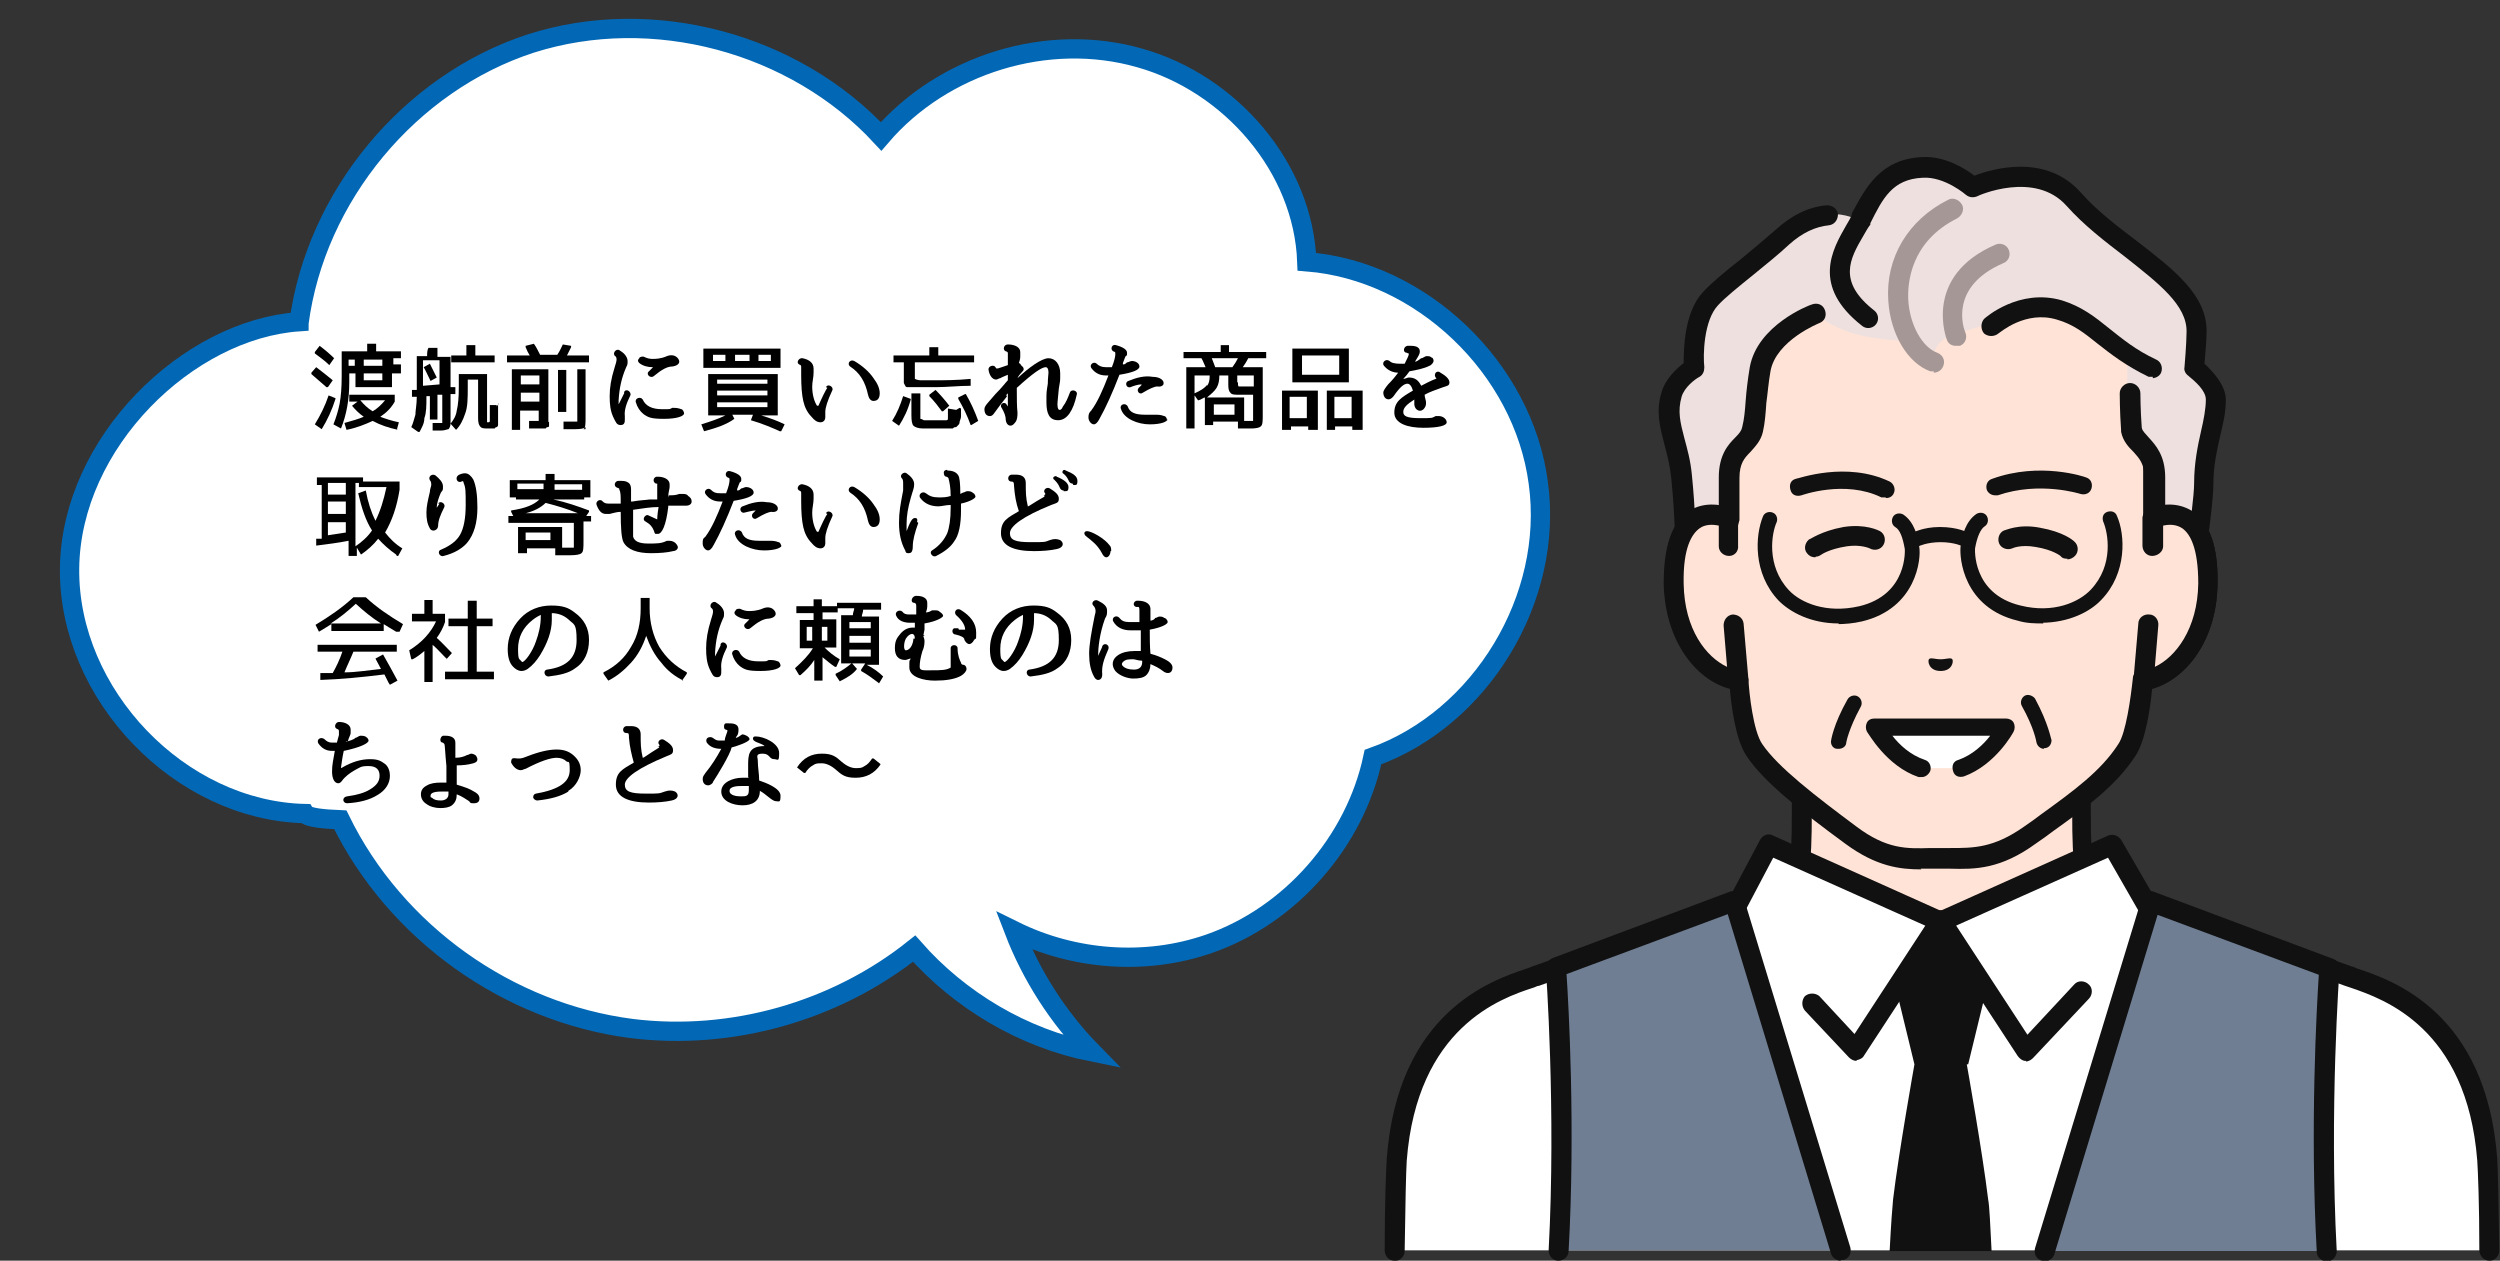 <?xml version="1.0" encoding="UTF-8"?>
<svg id="_レイヤー_1" xmlns="http://www.w3.org/2000/svg" version="1.1" viewBox="0 0 362.9 183">
  <rect x="0" y="0" width="362.9" height="183" fill="#333333" stroke="none"/>
  <!-- Generator: Adobe Illustrator 29.6.0, SVG Export Plug-In . SVG Version: 2.1.1 Build 207)  -->
  <defs>
    <style>
      .st0, .st1 {
        fill: none;
      }

      .st2 {
        fill: #111;
      }

      .st1 {
        stroke: #0268b6;
        stroke-miterlimit: 10;
        stroke-width: 2.8px;
      }

      .st3 {
        fill: #ffe3d7;
      }

      .st4 {
        fill: #fff;
      }

      .st5 {
        fill: #ede0df;
      }

      .st6 {
        fill: #a59795;
      }

      .st7 {
        fill: #6f7e93;
      }
    </style>
  </defs>
  <rect class="st0" x=".9" width="362" height="183"/>
  <g>
    <g>
      <path class="st4" d="M43.4,46.7h0c-16.1,1.1-33.1,17.5-33.3,35.8-.2,18.3,16,35.2,34.2,35.6.4.6,2.7.8,5.1.9,8,16.4,24.4,28,42.3,30.3,14.5,1.8,29.6-2.5,41-11.6,6.6,7.5,15.8,13,25.8,15-4.9-5-8.8-11.1-11.3-17.6,8.7,4.3,19.1,5.1,28.3,1.9,11.8-4.1,21.2-14.8,23.8-27.1,15.7-5.6,26.3-23.1,24-39.8-2.2-16.7-17-30.8-33.6-32.1-.5-13.7-11.1-25.9-24.3-29.6-13.3-3.8-28.5.9-37.5,11.4C115.3,6.2,94.7.7,77.1,6.3c-17.6,5.7-31.3,22.2-33.7,40.6v-.2Z"/>
      <path class="st1" d="M43.4,46.7h0c-16.1,1.1-33.1,17.5-33.3,35.8-.2,18.3,16,35.2,34.2,35.6.4.6,2.7.8,5.1.9,8,16.4,24.4,28,42.3,30.3,14.5,1.8,29.6-2.5,41-11.6,6.6,7.5,15.8,13,25.8,15-4.9-5-8.8-11.1-11.3-17.6,8.7,4.3,19.1,5.1,28.3,1.9,11.8-4.1,21.2-14.8,23.8-27.1,15.7-5.6,26.3-23.1,24-39.8-2.2-16.7-17-30.8-33.6-32.1-.5-13.7-11.1-25.9-24.3-29.6-13.3-3.8-28.5.9-37.5,11.4C115.3,6.2,94.7.7,77.1,6.3c-17.6,5.7-31.3,22.2-33.7,40.6v-.2Z"/>
    </g>
    <g>
      <path d="M47.5,56.3c-.7-.6-1.5-1.3-2.3-2v-.2l.7-.8h0c.9.7,1.7,1.3,2.4,1.9h0c0,0-.7,1-.7,1h-.2ZM48.7,57.9c-.5,1.6-1.2,3.1-2,4.4h0l-1-.7h0c.8-1.3,1.5-2.7,2-4.2h0l1,.4h0ZM47.8,53c-.6-.6-1.3-1.1-2.1-1.7v-.2l.7-.9h0c.8.6,1.5,1.2,2.1,1.8h0c0,0-.7,1-.7,1h-.2.1ZM58,54.2h-1.1v2h-5.3v-2h-.9v1.3c0,2.5-.4,4.7-1.2,6.7h0l-1.1-.6h0c.4-1,.7-2,.9-3,.2-1.1.3-2.4.3-4v-3.6h3.7v-1.1h1.3v1.1h3.6v1h-1.1v.9h1.1v1h0v.3ZM57.8,62.4c-1.4-.3-2.6-.7-3.7-1.3-1.1.5-2.3,1-3.8,1.3h0l-.3-1h0c1.1-.3,2.1-.6,2.8-.9-.7-.5-1.2-1-1.7-1.6h0c0,0,.8-.6.8-.6h-1.2v-1h6.6v1h0c-.5.9-1.2,1.6-2.1,2.2.8.3,1.7.6,2.7.8h0c0,0-.3,1.1-.3,1.1h0,.4ZM50.6,52.2v.9h.9v-.9h-.9ZM54.1,59.7c.7-.4,1.3-1,1.8-1.6h-3.6c.5.6,1.1,1.2,1.8,1.6ZM52.8,52.2v.9h2.7v-.9h-2.7ZM52.8,54.2v1h2.7v-1h-2.7Z"/>
      <path d="M72.3,58.6v2.7c0,.2,0,.3,0,.4,0,0,0,.2-.2.3,0,0-.2,0-.3.2h-.9c-.6,0-1,0-1.2-.3-.2-.2-.3-.6-.3-1.2v-5.6h-1.5v1c0,1.7,0,3-.4,4-.3.9-.7,1.7-1.3,2.3h0l-.8-.9c0,.4-.2.7-.3.8-.2,0-.5.2-1.1.2h-1.2v-1.1s0,0,0,0h1.4v-4.1h-.7v3.6h-1.1v-3.4h-.5c0,1.4,0,2.4-.3,3.2,0,.8-.4,1.4-.7,2h-.2l-1-.7h0c.3-.6.4-1.2.6-1.8,0-.6.2-1.5.2-2.6h-.7v-1h.7v-4.9h1.5c0-.4,0-.9.2-1.2h1.3v.6c0,.3,0,.5,0,.7h1.9v4.4h.7v1h-.7v4.3c.4-.5.8-1.1.9-1.9.2-.8.3-1.9.3-3.4v-1.9h4.1v7h.2q.2,0,.2-.2c0-.2,0-.9,0-2.3,0,0,0,0,0,0h1v.2l.3-.4ZM61.4,52.3v3.7l2.4-.2v-3.5h-2.4ZM62.5,55.3c-.4-.8-.7-1.5-1-2h0c0,0,.9-.5.9-.5h0c.3.6.6,1.2,1,2h0c0,0-.9.5-.9.5h0ZM72,52.6h-6.5v-1h2.2v-1.5h1.3v1.5h2.8v1h.2Z"/>
      <path d="M85.8,52.6h-12.2v-1h3.3c-.2-.3-.4-.7-.6-1.2v-.2l1.2-.3h0c.3.4.6,1,.9,1.6h2.5c.4-.6.6-1.1.8-1.5h0l1.2.2s0,0,0,.2c-.2.4-.4.8-.6,1.2h3.2v1h.3ZM79.7,61.2v.5c0,.2,0,.3-.2.3,0,0-.2,0-.3.2h-2.4v-1.1s0,0,0,0h1.4v-1.5h-2.7v2.8h-1.2v-8.8h5.3v7.7h0ZM75.6,54.5v1.3h2.7v-1.3h-2.7ZM75.6,57v1.3h2.7v-1.3h-2.7ZM82.2,59.8h-1.2v-6.1h1.2v6.1h0ZM85,62c-.2.2-.7.3-1.5.3h-1.7v-1.1h0c.7,0,1.2,0,1.5,0s.4,0,.5,0v-7.6h1.2v7c0,.9,0,1.5-.3,1.7h.3Z"/>
      <path d="M90.6,56.9c.3-.6,1.1,0,.9.5-.6,1.2-.9,2.2-.8,3v.5c0,.3,0,.8-.6.8s-.7-.4-1.1-1.2c-.4-.9-.5-1.8-.5-3s.2-2.5.7-4.1c.2-.6.3-1,.3-1.2s0-.4-.3-.6c-.3-.5.4-1.1.8-.7.7.4,1.1,1,1.1,1.5s0,.5-.2.9c-.7,1.6-1,3.1-1.1,4.8v.6l.8-1.6v-.2ZM99.3,60c0,.4-1,.8-2.9.8s-2.3-.2-3-.7c-.5-.4-.9-1-1.1-1.7-.2-.6.7-.9,1-.4.4.9,1.3,1.4,2.8,1.4s1,0,1.5-.2c.4,0,.8,0,1.3.2.2,0,.4.4.4.6ZM94.7,53.3h0c-.7,0-1.4-.2-1.9-.6-.2-.2-.3-.4,0-.7,0-.2.5-.3.7-.2.4.2.8.3,1.2.3s1.2,0,2.1-.4c.5-.2,1.1-.2,1.5.2.2.2.3.4.3.6,0,.3-.3.6-1,.7-.7,0-1.5.4-2.7,1.4-.5.4-1.2-.3-.7-.7l.6-.6Z"/>
      <path d="M113.2,62.6c-1.1-.5-2.5-1.1-4.2-1.6h0c0,0,.3-.8.3-.8h-3l.3.6h0c-1.1.8-2.5,1.3-4.4,1.8h0l-.4-1h0c1.3-.4,2.5-.8,3.5-1.3h-2.5v-6h10.1v6h-2.4c1.3.4,2.4.8,3.4,1.3h0c0,0-.5,1-.5,1h-.1ZM113.3,53.4h-11.2v-2.8h11.2v2.8h0ZM103.5,51.5v.9h1.8v-.9h-1.8ZM104.1,55.1v.6h7.3v-.6h-7.3ZM104.1,56.7v.7h7.3v-.7h-7.3ZM104.1,58.4v.7h7.3v-.7h-7.3ZM106.7,51.5v.9h2.1v-.9h-2.1ZM110.1,51.5v.9h1.8v-.9h-1.8Z"/>
      <path d="M119.9,56.2c.3-.6,1.2,0,.9.5-.7,1.5-1,2.5-1,3.1s0,.3,0,.5v.3c0,.3-.2.7-.7.7s-.9-.3-1.3-.8c-.6-.6-1-1.4-1.2-2.3-.2-.9-.3-2.1-.3-3.7s0-1,0-1.2c0-.2,0-.3-.3-.4-.5-.3,0-1,.5-.9,1,.2,1.6.7,1.6,1.5s0,.4,0,.6c0,.7-.2,1.3-.2,2,0,1.2.3,2.2.7,2.8,0,0,0,0,.2,0,.2-.4.5-1.2,1.1-2.3l.2-.3h0ZM126.8,58.2c-.5,0-.7-.5-.8-.9-.4-1.9-1.2-3.2-2.6-4.1-.5-.4,0-1.1.6-.8,1.2.7,2.2,1.6,2.8,2.5.6.8.9,1.5.9,2.2s-.3,1.1-.9,1.1Z"/>
      <path d="M132.2,58c-.4,1.5-1,2.7-1.7,3.8h0l-1-.7h0c.7-1.1,1.2-2.3,1.6-3.6h0l1.1.4h0ZM141.7,52.6h-8.9v1.5c0,.5,0,.8,0,.9,0,0,.4.2.8.2h2.2c1.3,0,3,0,5.1-.2h0v1h0c-1.7,0-3.4.2-5.1.2h-3.4c-.2,0-.4,0-.6,0-.2,0-.3,0-.4-.2l-.2-.4v-3h-1.5v-1h5.2v-1.2h1.3v1.2h5.2v1h.2ZM139.5,59.3h0v1.1c0,.3-.1.5-.2.8,0,.3-.1.4-.2.5,0,0-.2.2-.3.3-.2,0-.3,0-.5.2h-.7c-.5,0-1.1,0-1.8,0h-1.8c-.7,0-1.2-.2-1.4-.4-.2-.2-.3-.7-.3-1.5v-3.2h1.3v3.7s.2,0,.5.2h3.3s.2,0,.2-.2c0,0,0-.2,0-.3v-1.2s0,0,0,0l1.2.2h0l.5-.3ZM136.8,59.8c-.6-.8-1.2-1.6-1.9-2.3v-.2l.9-.7h0c.7.7,1.4,1.5,2,2.3h0c0,0-.9.8-.9.8h-.2ZM140.9,61.7c-.5-1.4-1.1-2.6-1.8-3.8v-.2l1-.5h.1c.7,1.2,1.3,2.5,1.8,3.9h0c0,0-1,.6-1,.6h-.1Z"/>
      <path d="M146.2,57.5c-.8,1-1.4,1.8-1.9,2.5-.2.3-.4.4-.6.4-.6,0-.8-.5-.8-1s.5-.9,1.6-2.2c1-1,1.5-1.7,1.8-2h0v-.8c-.4.2-.8.3-1.1.5-.2,0-.4.2-.6.2-.6,0-1-.7-1.1-1.4-.1-.6.8-.8,1-.4,0,0,.1.2.2.2.2,0,.7-.2,1.6-.5q.6-.2,0,0v-1.8s-.1-.2-.3-.2c-.5-.2-.3-1,.3-1,1,0,1.8.4,1.8,1.1v.7c0,.3-.1.6-.2.9h0c.1,0,.3.2.3.3.2.2.4.3.4.6s-.6.6-.9,1.3c1.6-1.5,3.5-2.9,4.5-2.9s1.7.9,1.7,2.2,0,1-.2,2.2c-.1,1.2-.2,1.9-.2,2.3,0,.7.2.8.3.8s.3,0,.5-.5c.4-.5.7-1.2,1-2,.2-.6,1.2-.3,1,.3-.5,2.3-1.4,3.7-2.7,3.7s-1.7-1-1.7-2.6,0-1.4.2-2.7c0-.8.1-1.4.1-1.6,0-.6-.2-.8-.4-.8-.6,0-1.9.9-4.2,3h0v.3c0,1.2,0,2.4.1,3.3,0,.4,0,1.1-.4,1.5-.5.7-1.2.4-1.3-.4,0-.6-.2-1.1-.6-1.8-.4-.5.4-1,.7-.5l.2.3v-1.9l-.2.2v.2Z"/>
      <path d="M163.1,52.9c.2,0,.4-.2.5-.3.2,0,.5-.2.7-.2.5,0,1.1.3,1.1.8s-1,.9-2.9,1.2h0c-1,2.6-2,4.8-2.9,6.4-.3.6-.6.8-.8.8-.4,0-.8-.5-.8-1s.1-.7.4-1c.9-1.2,1.7-3,2.5-5.1h-.4c-.9,0-1.6-.4-2.1-1.1-.3-.5.4-1,.8-.6.3.3.7.5,1.3.5h.9c.4-1,.5-1.6.5-1.9s0-.3-.3-.4c-.5-.3-.2-1.1.4-.9,1.1.3,1.6.7,1.6,1.1s0,.4-.2.5c0,0-.2.4-.4,1v.2h0ZM169.5,60.8c0,.4-.9.8-2.6.8s-3.8-.8-4.2-2.3c-.2-.6.7-.9,1-.3.3.9,1.1,1.2,2.5,1.2s.9,0,1.4,0,.9,0,1.4.2c.2,0,.4.3.4.6h.1ZM165.7,55.8c-.5,0-1.1.2-1.6.4-.6.2-.9-.7-.3-.9,1.2-.5,2.4-.8,3.5-.6,1.2,0,1.7.6,1.6,1,0,.2-.3.5-.9.4-.4,0-1.1.3-2.1.9-.5.4-1-.3-.6-.7l.4-.4h0Z"/>
      <path d="M183.8,52h-2.6c-.2.4-.5.9-.8,1.3h2.9v6.9c0,.9,0,1.5-.3,1.7-.2.2-.7.3-1.5.3h-1.8v-1h-3.6v.5h-1.2v-4c-.2,0-.5.3-.9.4h-.1l-.5-.7v4.8h-1.2v-8.9h2.8c-.2-.4-.3-.8-.6-1.3h-2.6v-.9h5.4v-1h1.2v1h5.4v.9h0ZM175.2,56c.3-.3.4-.8.4-1.5h-2.2v2.6c.9-.4,1.5-.8,1.8-1.2h0ZM179.9,57.3c-.7,0-1.1,0-1.3-.3-.2-.2-.3-.5-.3-1.1v-1.4h-1.3c0,.7-.1,1.3-.4,1.8-.3.5-.8.9-1.4,1.4h5.4v3.4h1.3v-3.8h-2.1.1ZM176.4,53.3h2.5c.3-.4.6-.9.8-1.3h-3.8c.1.3.3.7.5,1.3ZM176.2,58.7v1.5h3v-1.5h-3ZM179.7,55.5c0,.3,0,.5.1.6h2.2v-1.6h-2.4v1h0Z"/>
      <path d="M191.1,62.4h-1.2v-.5h-2.5v.5h-1.3v-5.7h5.2v5.7h-.2ZM187.2,57.6v3.1h2.5v-3.1h-2.5ZM195.8,55.5h-8.2v-4.9h8.2v4.9h0ZM189,51.6v2.8h5.4v-2.8h-5.4ZM197.6,62.4h-1.3v-.5h-2.5v.5h-1.2v-5.7h5.2v5.7h-.2ZM193.7,57.6v3.1h2.5v-3.1h-2.5Z"/>
      <path d="M203,54.1c-.9,0-1.6-.4-2.1-1-.4-.5.3-1.1.8-.7.3.3.8.4,1.6.4s.4,0,.6,0,.1,0,0,0c.4-.8.6-1.2.6-1.4s0,0-.3-.2c-.6,0-.5-.9.1-1h.5c.9,0,1.3.3,1.3.8s-.3.8-.7,1.5c.3,0,.6-.3.9-.5.3,0,.5-.3.8-.3s.5,0,.7.2c.2,0,.3.3.3.5s-.3.6-.6.7c-.8.4-1.8.6-2.9.8h0c-.2.3-.6.8-.9,1.1.3,0,.6-.2.8-.2.9,0,1.4.4,1.8,1.2.6-.3,1.3-.7,2.1-1,.2,0,.1,0,0-.2h0c-.2-.3-.1-.5,0-.7.2-.2.5-.2.7,0,.7.4,1.3.9,1.3,1.4s-.3.5-.9.7c-1.1.4-2,.7-2.7,1.1q-.5.3,0,0c0,.4.2.8.2,1.1s0,.5-.2.8c-.5.8-1.5.4-1.5-.6s0-.4,0-.6c-1.1.7-1.6,1.2-1.6,1.8s.5.9,2.4.9,1.7,0,2.3-.3h.5c.5,0,1.1.4,1.1.9s-1.2.8-3.4.8-4.2-.6-4.2-2.2,1-2.2,2.7-3.2q1.1-.7,0,0c-.2-.7-.5-1-.8-1-.5,0-1.1.5-2,1.8-.4.5-.8.6-1.2.3-.2-.2-.3-.5-.3-.8s.3-.7.7-1.2c.6-.6,1.1-1.2,1.6-1.9h0v.3Z"/>
      <path d="M57.5,80.5c-1-.7-1.9-1.5-2.6-2.3-.7.9-1.6,1.7-2.5,2.3h0l-.6-1v1.2h-1.2v-2.2c-1.5.3-3.1.5-4.7.7h0v-1c0,0,0,0,0,0h.8v-7.8h-.7v-1.1h6.7v.6h5.3v1.2c-.4,2.5-1.1,4.5-2.1,6.2.7.9,1.5,1.7,2.5,2.3h0c0,0-.6,1.1-.6,1.1h-.2,0ZM47.6,70.1v1.7h2.6v-1.7h-2.6ZM47.6,72.8v1.8h2.6v-1.8h-2.6ZM47.6,77.7c1.2-.2,2.1-.3,2.6-.4v-1.5h-2.6v1.9ZM52.1,70.7v-.6h-.5v9.2c.9-.6,1.8-1.4,2.4-2.3-.9-1.4-1.5-3.2-2-5.4h0c0,0,1.1-.4,1.1-.4h0c.3,1.7.8,3.2,1.4,4.4.7-1.4,1.2-3,1.6-4.9h-4.2.1Z"/>
      <path d="M63.6,73.1c.3-.5,1.1,0,.9.5-.6,1.2-.9,2-.9,2.7s-.9,1-1.2.4c-.4-.7-.5-1.4-.5-2.3s.2-1.7.5-3c0-.4.2-.8.2-1s0-.5-.2-.7c-.3-.5.3-1,.8-.7.6.5,1.1,1,1.1,1.6s0,.5-.3.9c-.3.7-.6,1.5-.6,2.2l.4-.6h-.2ZM69.3,73.7c0,2.2-.5,3.9-1.5,5.1-.7.8-1.8,1.5-3.4,1.9-.6.2-1-.7-.4-.9,1.4-.6,2.3-1.3,2.8-2.2.5-.9.8-2.3.8-4.3s0-2.5-.3-3.2c0-.3-.2-.3-.3-.2-.6.3-1-.5-.5-.9.3-.2.7-.3,1-.3.5,0,.9.4,1.2.9.4.9.6,2.2.6,4.1Z"/>
      <path d="M85.8,75.7h-1.1v2.9c0,.9,0,1.5-.3,1.7-.2.2-.8.3-1.6.3h-2.2v-1h-4.1v.7h-1.3v-3.8h6.4v3h1.7v-3.6h-9.5v-1h.7l-.3-.6v-.2c2-.3,3.3-.8,4.1-1.6h-3.4v-.3h-.9v-2.5h5.2v-.9h1.3v.9h5.2v2.5h-.9v.3h-4.5c1.9.4,3.6,1,5.2,1.6v.2l-.4.6h.7v1h0v-.2ZM78.9,71c0-.2,0-.4,0-.8h-3.8v.8h3.7ZM79.2,73c-.7.7-1.7,1.2-2.9,1.5h7.6c-1.5-.6-3.1-1.1-4.7-1.5ZM76.3,77.3v1.1h3.6v-1.1h-3.6ZM80.5,70.3c0,.2,0,.5,0,.8h4v-.8h-3.9Z"/>
      <path d="M97.1,71.9c.5,0,1,0,1.5-.2h.5c.3,0,.6,0,.8.3.3.2.5.4.5.8s-.4.6-.7.6h-.3c-.6,0-1.3,0-2.1,0h-.3v.2c-.3,2.6-.9,3.9-1.5,3.9s-.2,0-.3,0h0c-.2,0-.2-.3-.3-.5-.2-.5-.5-.9-1.2-1.3-.6-.3,0-1.1.4-.9l1.3.6h0s0-.7.2-1.8h0c-1.1,0-2.3.2-3.7.4q-.9.1,0,0v1.4c0,1.4,0,2.2,0,2.5.2.7.9,1,2.2,1s1.9,0,2.7-.4h.4c.4,0,.8.2,1,.5,0,0,.2.3.2.4,0,.4-.4.6-.7.6-.8.2-1.9.3-3.2.3-2,0-3.4-.5-4-1.6-.3-.6-.4-2.1-.4-4.4h0c-.6,0-1.1.2-1.6.3h-.6c-.6,0-1-.5-1.3-1.3-.2-.5.5-1,.9-.5.2.2.4.3.8.3s.6,0,1.4,0h.4v-.2c0-.9,0-1.5-.2-1.8,0-.2,0-.2-.3-.3-.6-.2-.4-1,.2-1s1,0,1.3.2c.4.2.5.6.5,1v1.8h.2c1.1-.2,1.9-.2,2.5-.3,0,0,.4,0,1.1,0h0v-2.3h-.2c-.6-.3-.3-1.1.3-1,.9,0,1.7.4,1.7,1.1s0,.2,0,.4c0,.3-.2.7-.2,1.5v.2h0v-.2Z"/>
      <path d="M107.1,71.2c.2,0,.4-.2.5-.3.2,0,.5-.2.7-.2.5,0,1.1.3,1.1.8s-1,.9-2.9,1.2h0c-1,2.6-2,4.8-2.9,6.4-.3.6-.6.8-.8.8-.4,0-.8-.5-.8-1s0-.7.4-1c.9-1.2,1.7-3,2.5-5.1h-.4c-.9,0-1.6-.4-2.1-1.1-.3-.5.4-1,.8-.6s.7.5,1.3.5h.9c.4-1,.5-1.6.5-1.9s0-.3-.3-.4c-.5-.3-.2-1.1.4-.9,1.1.3,1.6.7,1.6,1.1s0,.4-.2.5c0,0-.2.4-.4,1v.2h.1ZM113.5,79.1c0,.4-.9.8-2.6.8s-3.8-.8-4.2-2.3c-.2-.6.7-.9,1-.3.3.9,1.1,1.2,2.5,1.2s.9,0,1.4,0,.9,0,1.4.2c.2,0,.4.3.4.6h0ZM109.7,74.1c-.5,0-1.1.2-1.6.3-.6.2-.9-.7-.3-.9,1.2-.5,2.4-.8,3.5-.6,1.2,0,1.7.6,1.6,1,0,.2-.3.5-.9.4-.4,0-1.1.3-2.1.9-.5.4-1-.3-.6-.7l.4-.4h0Z"/>
      <path d="M119.9,74.5c.3-.6,1.2,0,.9.5-.7,1.5-1,2.5-1,3.1s0,.3,0,.5v.3c0,.3-.2.7-.7.7s-.9-.3-1.3-.8c-.6-.6-1-1.4-1.2-2.3s-.3-2.1-.3-3.7,0-1,0-1.2c0-.2,0-.3-.3-.4-.5-.3,0-1,.5-.9,1,.2,1.6.7,1.6,1.5s0,.4,0,.6c0,.7-.2,1.3-.2,2,0,1.2.3,2.2.7,2.8,0,0,0,0,.2,0,.2-.4.5-1.2,1.1-2.3l.2-.3h0ZM126.8,76.5c-.5,0-.7-.5-.8-.9-.4-1.9-1.2-3.2-2.6-4.1-.5-.4,0-1.1.6-.8,1.2.7,2.2,1.6,2.8,2.5.6.8.9,1.5.9,2.2s-.3,1.1-.9,1.1Z"/>
      <path d="M133.3,75.9c-.5,1.4-.8,2.5-.8,3.4s-.3,1-.6,1-.4,0-.5-.4c-.6-1.1-.9-2.4-.9-4s.2-2.6.6-4.7c0-.4,0-.7,0-1s0-.6-.2-.8c-.4-.4.3-1,.7-.7.7.5,1.1,1,1.1,1.6s-.2.9-.5,2c-.4,1.4-.6,2.6-.6,3.7v1.1c.5-1.3.8-2,1.3-1.9.3,0,.3.4.2.6h.1ZM137.5,68.3c.7,0,1.3.2,1.6.7.2.3.3,1.2.3,2.7l.4-.2c.2,0,.4-.2.6-.2.3,0,.6,0,.9.3.1,0,.3.3.3.5s-.7.7-2.1,1h0v1c0,2-.3,3.6-1,4.5-.5.8-1.4,1.5-2.6,2.1-.5.3-1.1-.5-.6-.8,1.1-.7,1.8-1.6,2.2-2.5.3-.8.5-2,.5-3.7s0-.2,0-.4c-.7,0-1.3.2-1.8.2-1.1,0-2-.4-2.6-1.2-.4-.5.3-1.1.8-.7s1,.6,1.8.6,1.1,0,1.8-.2h0c0-1.3-.2-2.1-.3-2.5,0,0,0-.2-.3-.3-.3,0-.4-.3-.4-.6s.3-.4.5-.4h0Z"/>
      <path d="M151.5,71.9c.2,0,.3-.2.2-.3-.4-.4.2-1,.7-.7.8.5,1.3.9,1.3,1.5s-.3.6-1.1.9c-4.2,1.7-6,3.1-6,4.1s.8,1.3,3,1.3,2,0,2.8-.3c.6-.2,1-.2,1.5,0,.6.4.5,1.1-.5,1.3-.9.2-2.1.3-3.3.3-3,0-4.8-.8-4.8-2.6s.9-2.2,2.6-3.2h0c-.4-1.1-.6-2.3-.7-3.6,0-.6-.1-.7-.4-.7-.6,0-.6-.9,0-1h.7c.9,0,1.4.4,1.4,1.2,0,1.4,0,2.1.3,3.4.2,0,.6-.4,2.4-1.4v-.3ZM154.4,71.2c-.3,0-.5-.2-.6-.5-.2-.5-.5-.8-.8-1.1-.1,0-.2-.3,0-.4,0,0,.3-.2.4,0,1,.4,1.7.9,1.7,1.5s-.2.6-.5.6h-.2ZM155.7,70.2c-.3,0-.5-.2-.6-.5-.2-.4-.4-.7-.8-1-.1,0-.1-.3,0-.4,0,0,.2-.2.4,0,1,.4,1.7.8,1.7,1.5s-.2.6-.6.6h0Z"/>
      <path d="M161.2,80c0,.5-.3.9-.6.9s-.5-.3-.7-.7c-.6-1.1-1.4-1.7-2.3-2.4-.2-.2-.2-.4-.2-.4,0-.2.2-.3.4-.3.6,0,2.5,1,3.3,2.1.2.2.2.5.2.8h0Z"/>
      <path d="M57.5,91.7c-.7-.4-1.3-.8-1.8-1.1v1h-7.6v-1c-.5.3-1.1.7-1.8,1.1h0l-.5-1h0c2-1.2,3.9-2.5,5.5-4h1.8c1.6,1.5,3.4,2.7,5.4,3.9h0c0,0-.5,1.1-.5,1.1h-.4ZM56.4,99.1l-.6-1.2c-3.2.4-6.3.7-9.3.8h0v-1h1.8c.5-.9,1-1.9,1.4-3.1h-3.6v-1h11.5v1h-6.3c-.4,1-.9,2-1.3,3,1.7,0,3.4-.3,5.3-.5-.3-.6-.6-1.1-.8-1.5h0c0,0,1.1-.6,1.1-.6h0c.7,1.2,1.4,2.5,2.1,3.8h0c0,0-1.1.6-1.1.6h0l-.2-.3ZM51.7,87.6c-1.2,1.1-2.4,2.1-3.7,2.9h7.3c-1.3-.8-2.5-1.8-3.7-2.9h.1Z"/>
      <path d="M64.7,95.5c-.6-.6-1.2-1.3-1.9-1.9v5.4h-1.2v-4.5c-.6.5-1.1.9-1.7,1.2h-.2l-.3-1.3h0c1.8-1.1,3.1-2.5,3.9-4.2h-3.5v-1.1h1.8v-2h1.2v2h1.8v1.2c-.3.9-.7,1.6-1.2,2.3.8.7,1.5,1.5,2.2,2.2h0c0,0-.8.9-.8.9h0v-.2ZM72,98.6h-7.4v-1.1h3.3v-6.6h-2.8v-1.1h2.8v-2.6h1.3v2.6h2.3v1.1h-2.3v6.6h2.5v1.1h.3Z"/>
      <path d="M80.1,89v1c0,1.6-.6,3.3-1.7,5.1-.5.8-1.1,1.5-1.8,2-.3.2-.6.3-.9.3-.5,0-.9-.3-1.2-.6-.6-.6-.8-1.5-.8-2.6,0-1.6.6-3.1,1.8-4.4,1.2-1.3,2.8-1.9,4.5-1.9s2.5.3,3.4,1c1.4,1,2.1,2.3,2.1,4s-.6,3.2-2,4.1c-.9.7-2.2,1-3.9,1.2-.6,0-.8-.9-.2-1,3-.4,4.3-1.8,4.3-4.3s-.4-2.2-1.2-3c-.7-.6-1.5-.9-2.5-.9h0ZM78.6,89.2c-.4.2-.8.4-1.3.8-1.4,1.1-2.1,2.5-2.1,4.2s.2,1.4.4,1.7l.2.2c.4,0,1.5-1.5,2-3,.4-1.1.7-2.3.7-3.6v-.3h.1Z"/>
      <path d="M99.2,98.8c-1.2-.6-2.3-1.4-3.2-2.6-1-1.1-1.7-2.5-2.2-3.9-.5,1.5-1.2,2.8-2.2,3.9s-2.1,2-3.3,2.6h0l-.7-1v-.2c1.8-.9,3.1-2.1,4-3.7,1-1.6,1.4-3.5,1.4-5.6v-1.5h1.3v1.5c0,2.1.5,4,1.4,5.6,1,1.6,2.3,2.8,4,3.7v.2l-.7,1h0,.4Z"/>
      <path d="M104.6,93.5c.3-.6,1.1,0,.9.5-.6,1.2-.9,2.2-.8,3v.5c0,.3,0,.8-.6.8s-.7-.4-1.1-1.2c-.4-.9-.5-1.8-.5-3s.2-2.5.7-4.1c.2-.6.3-1,.3-1.2s0-.4-.3-.6c-.3-.5.4-1.1.8-.7.7.4,1.1,1,1.1,1.5s0,.5-.2.9c-.7,1.6-1,3.1-1.1,4.8v.6l.8-1.6v-.2ZM113.3,96.6c0,.4-1,.8-2.9.8s-2.3-.2-3-.7c-.5-.4-.9-1-1.1-1.7-.2-.6.7-.9,1-.4.4.9,1.3,1.4,2.8,1.4s1,0,1.5-.2c.4,0,.8,0,1.3.2.2,0,.4.4.4.6ZM108.7,89.9h0c-.7,0-1.4-.2-1.9-.6-.2-.2-.3-.4,0-.7,0-.2.5-.3.7-.2.4.2.8.3,1.2.3s1.2,0,2.1-.4c.5-.2,1.1-.2,1.5.2.2.2.3.4.3.6,0,.3-.3.6-1,.7-.7,0-1.5.4-2.7,1.4-.5.4-1.2-.3-.7-.7,0,0,.6-.6.6-.6Z"/>
      <path d="M127.5,99.1c-.8-.6-1.6-1.2-2.5-1.7v-.2l.6-.9h-1.9l.7.8h0c-.6.8-1.5,1.3-2.5,1.8h0l-.6-.9v-.2c.9-.4,1.7-1,2.3-1.5h-1.5v-7h1.7c0-.4.2-.7.2-1h-2.4v.6h-2.2v1h2v4.1h-1.7c.6.6,1.3,1.2,2.2,1.7h0c0,0-.5,1.1-.5,1.1h-.2c-.6-.4-1.2-.9-1.8-1.4v3.4h-1.2v-3c-.5.8-1.2,1.5-2,2.2h-.2l-.6-1h0c1.1-1,2-1.9,2.6-2.9h-1.9v-4.1h2v-1h-2.5v-1h2.5v-1h1.2v1h2.2v-.5h6.4v1h-2.6c0,.4-.2.7-.2,1h2.5v7h-1.8c1,.5,1.8,1.1,2.4,1.7h0c0,0-.6,1-.6,1h-.2.2ZM117.1,91v2h.8v-2h-.8ZM119.3,91v2h.8v-2h-.8ZM123.3,90.3v.9h3.1v-.9h-3.1ZM123.3,92.3v1h3.1v-1h-3.1ZM123.3,94.3v1h3.1v-1h-3.1Z"/>
      <path d="M134,92.1h0c0,.3.2.6.2.9s0,.9-.3,1.5c-.3,1-.4,1.7-.4,2.3s.6.5,1.8.5,2.1,0,2.7-.4v-.3c0-.4,0-1.2,0-2.5,0-.6,1-.6,1,0,0,1,.3,1.7.5,2.1,0,.2.2.3.3.3.3,0,.5.3.5.6s-.3.7-.8,1c-.9.5-2.2.7-3.8.7s-3.7-.5-3.7-1.9,0-.8.2-1.3c-.3,0-.5.2-.8.2-1,0-1.5-.6-1.5-1.7s.3-1.5.8-2.1,1.1-.9,1.8-.9.2,0,.3,0h0v-.7h-.7c-.9,0-1.7-.3-2-1-.3-.6.5-1,.9-.6.2.3.5.4,1,.4h1v-1.1c0-.4,0-.5-.3-.6-.6,0-.4-.9.2-1h.2c.8,0,1.5.3,1.5,1s0,.3,0,.4c0,.2,0,.5-.2,1h0c.4,0,.7-.2.9-.3,0,0,.3,0,.5,0s.4,0,.6.2c.3.2.5.4.5.6s-.9.8-2.7,1.1h0c0,.3,0,.6,0,.9l-.2,1,.2-.2ZM132.8,92.7c0-1-.8-.8-1.3,0-.3.5-.4,1.7,0,1.7s1-.5,1.1-1.7h.1ZM139.2,91.4c.4,0,.7,0,.9,0,0-.6-.4-1.3-1.3-2.1-.4-.4,0-1.1.6-.8,1.5.9,2.3,2,2.3,3.3s0,.7-.3,1.1c-.2.4-.5.6-.7.6s-.5-.2-.7-.6c0-.4-.5-.6-1.3-.8-.6,0-.6-1,0-.9h.4Z"/>
      <path d="M150.1,89v1c0,1.6-.6,3.3-1.7,5.1-.5.8-1.1,1.5-1.8,2-.3.2-.6.3-.9.3-.5,0-.9-.3-1.2-.6-.6-.6-.8-1.5-.8-2.6,0-1.6.6-3.1,1.8-4.4s2.8-1.9,4.5-1.9,2.5.3,3.4,1c1.4,1,2.1,2.3,2.1,4s-.6,3.2-2,4.1c-.9.7-2.2,1-3.9,1.2-.6,0-.8-.9-.2-1,3-.4,4.3-1.8,4.3-4.3s-.4-2.2-1.2-3c-.7-.6-1.5-.9-2.5-.9h0ZM148.6,89.2c-.4.2-.8.4-1.3.8-1.4,1.1-2.1,2.5-2.1,4.2s.2,1.4.4,1.7l.2.2c.4,0,1.5-1.5,2-3,.4-1.1.7-2.3.7-3.6v-.3h.1Z"/>
      <path d="M160,93.8c.3-.6,1.1-.2.9.4-.7,1.6-1,2.5-.9,3.7,0,.6-.3.8-.6.8s-.5-.3-.6-.5c-.5-.9-.7-2-.7-3.3s.3-3,.8-5.5c.2-.6.2-1.1-.2-1.5s.2-1,.7-.7c.8.4,1.3.8,1.3,1.4s0,.7-.3,1.2c-.8,2.2-1,4.3-1,5.4l.6-1.3h0ZM166.9,90.1c.4,0,.7-.2.8-.4.2,0,.4-.2.6-.2s.5,0,.7.2c.2,0,.5.3.5.6s-.9.8-2.6,1.1h0c0,1.1,0,2.4.1,3.5h0c.8.2,1.5.5,2.1.8s1.1.7,1.1,1.2c0,.9-.8,1-1.4.5-.5-.4-1.1-.7-1.8-1,0,.6-.2,1.2-.6,1.6-.4.4-1.1.5-1.9.5s-2-.4-2.6-1.1c-.6-.8-.5-1.7.4-2.3.6-.4,1.4-.6,2.4-.6s.6,0,.9,0h0v-3h-1.5c-1.1,0-2-.4-2.5-1.3-.3-.6.5-1,.9-.5.3.4.7.6,1.4.6s.9,0,1.5,0h0v-1.4c0-.6,0-.8-.2-.8,0,0-.2,0-.3,0-.6-.2-.3-1,.3-.9,1,0,1.8.4,1.8,1.2s0,.4,0,.7v1.3h0ZM165.7,95.9c-.5,0-.9-.2-1.2-.2-.7,0-1.1,0-1.5.4-.2.2-.2.4,0,.6.3.3.8.5,1.6.5s1.2-.4,1.2-1.1,0,0,0-.2h-.1Z"/>
      <path d="M50.2,107.7c.6-.2,1.1-.3,1.4-.6.2,0,.5-.3.7-.3.4,0,.7,0,1,.3,0,0,.2.2.2.4,0,.4-1.2,1-3.6,1.5h0c-.2.9-.3,1.7-.4,2.4,0,0,0,.2.2,0,1.4-.8,2.7-1.2,4-1.2s1.6.3,2.2.7c.5.4.7,1.1.7,1.7,0,1.1-.6,2.1-1.8,2.8-1.1.7-2.6,1.1-4.4,1.2-.7,0-.8-.9,0-1,1.4-.2,2.5-.5,3.3-1,1-.6,1.4-1.2,1.4-2s-.4-1.4-1.6-1.4-1.2.2-2,.6c-.7.4-1.4.9-1.9,1.6,0,0-.2.3-.5.3-.5,0-.9-.6-.9-1.7s.2-1.7.4-3h-.4c-.9,0-1.5-.4-2-1.1-.3-.6.4-1,.9-.6.3.3.6.5,1.1.5h.7l.3-1.1v-.5c0-.2,0-.3-.3-.4-.5-.2-.2-1,.3-1,.9,0,1.7.4,1.7,1.1s0,.3,0,.5c0,.3-.3.7-.4,1.2h-.2Z"/>
      <path d="M66.3,111.1c0,.8,0,1.7,0,2.8h0c1,.3,1.9.6,2.5,1,.4.2.8.5.8,1s-.3.7-.8.7-.5,0-.7-.3c-.5-.3-1-.7-1.8-1h0c0,.7-.2,1.2-.7,1.6-.4.3-1,.4-1.7.4s-1.5-.2-2-.6c-.5-.3-.8-.8-.8-1.4s.3-1,.9-1.3c.5-.3,1.2-.4,2-.4h.8v-2.4c-.2-2-.2-3-.3-3.2,0,0,0,0-.2-.2-.6,0-.4-.9,0-1h.4c.8,0,1.4.3,1.4,1s0,.2,0,.4v1.8c.8,0,1.3-.2,1.7-.4.2,0,.4-.2.6-.2.3,0,.6.2.7.3,0,0,.2.3.2.5,0,.4-.3.5-.6.6-.7.2-1.5.3-2.4.3h-.2ZM65.1,114.9h0c-.4,0-.7,0-1,0-1.3,0-1.6.3-1.6.6s0,.2.2.3c.3.3.7.4,1.3.4s1.1-.3,1.1-.9v-.3Z"/>
      <path d="M82.5,114.9c-1.1.7-2.6,1.1-4.5,1.3-.3,0-.5-.2-.6-.4,0-.2,0-.5.4-.6,3.4-.6,4.9-1.7,4.9-3.4s-.2-1-.5-1.3-.8-.5-1.4-.5c-.9,0-2.4.5-4.5,1.6-.2,0-.4.2-.7.2-.6,0-1.1-.5-1.4-1.1,0-.2,0-.5.2-.6s.5,0,.7,0c0,0,.2,0,.3,0s.4,0,1.1-.3c1.8-.7,3.2-1,4.3-1s1.8.3,2.4.8c.7.6,1.1,1.3,1.1,2.2s-.6,2.3-1.8,3Z"/>
      <path d="M95.5,108.4c.2,0,.3-.2.2-.3-.4-.4.2-1,.7-.7.8.5,1.3.9,1.3,1.5s-.3.6-1,.9c-4.1,1.7-6,3.1-6,4.1s.8,1.3,3,1.3,1.9,0,2.8-.3c.6-.2,1-.2,1.5,0,.6.4.5,1.1-.5,1.3-.9.2-2.1.3-3.3.3-3,0-4.8-.8-4.8-2.6s.9-2.2,2.6-3.2h0c-.3-1.1-.6-2.3-.7-3.6,0-.6,0-.7-.4-.7-.6,0-.6-.9,0-1h.7c.9,0,1.4.4,1.4,1.2,0,1.4,0,2.1.3,3.4.2,0,.6-.4,2.4-1.5l-.2-.2Z"/>
      <path d="M104.7,108.7c-.8,0-1.6-.2-2.1-.9-.2-.4,0-.8.5-.8s.6.5,1.3.5.8,0,.8,0c0-.4.3-1,.4-1.4,0-.3-.5,0-.5-.6s.3-.5.6-.5c.6,0,1.5,0,1.5.9s-.3.9-.4,1.2c.4,0,.8-.5,1-.5s1,.3,1,.7-2.1,1.1-2.6,1.2h0c-.2,1-2.1,4.1-2.7,5,0,.2-.4.5-.7.5-.6,0-.8-.5-.8-.9s.2-.6.4-.9c.9-1.1,1.6-2.2,2.3-3.5h0ZM108.6,112.8c0-.5,0-1.1,0-1.6,0-1.6,0-2.9,2.4-2.9-.6-.5-1.5-.5-1.7-1h0c0-.2,0-.4.4-.4,1.2,0,3.4,1,3.4,2.4s-.2.9-.7.9c-.8,0-.6-.8-1.7-.8s-.7.5-.7,1c0,1,.2,1.9.2,2.9h0c.9.3,3.1,1.1,3.1,2.2s-.2.8-.7.8-1.5-1.1-2.3-1.5h0c0,1.5-1.1,2.1-2.5,2.1s-3.1-.6-3.1-2,1.8-2,3-2,.6,0,1,0h0ZM108.7,114.1c-.4,0-.7,0-1.1,0s-1.7,0-1.7.7,1.1.8,1.6.8c.8,0,1.2,0,1.2-.9v-.4h0Z"/>
      <path d="M127.8,111c-.9,1.3-2.1,1.9-3.6,1.9s-2-.4-2.9-1.2c-.7-.6-1.4-.9-2-.9s-.9,0-1.3.3c-.4.2-.8.6-1.1,1.1h-.2l-1-.8h0c.9-1.4,2.1-2,3.6-2s2,.4,2.9,1.2c.7.6,1.4.9,2,.9s.9,0,1.3-.3c.4-.2.7-.5,1.1-1.1h.2l1,.8h0Z"/>
    </g>
    <g>
      <g>
        <g>
          <path class="st3" d="M323.6,143c-13.5-5.1-16.5-9.5-18.8-12.2-2.3-2.6-2.7-4.5-2.7-13v-26.4l-20.3,4.7-20.3-4.7v26.4c0,8.5-.3,10.4-2.7,13-2.3,2.6-5.3,7.1-18.8,12.2-13.5,5.1,26.7,29.3,26.7,29.3h30.2s40.2-24.2,26.7-29.3h0Z"/>
          <path class="st2" d="M296.9,173.7c-.5,0-1-.3-1.2-.7-.4-.7-.2-1.6.5-2,11.4-6.9,29.3-19.7,28.8-25,0-.3,0-1.1-1.8-1.7-12.7-4.8-16.3-9-18.8-11.9-.2-.2-.4-.5-.6-.7-2.7-3.1-3-5.6-3-14v-24.6l-18.6,4.2h-.6l-18.6-4.2v24.6c0,8.4-.3,10.9-3,14-.2.2-.4.4-.6.7-2.4,2.8-6.1,7.1-18.8,11.9-1.7.6-1.8,1.4-1.8,1.7-.5,5.3,17.4,18.1,28.8,25,.7.4.9,1.3.5,2s-1.3.9-2,.5c-5.2-3.1-31-19.1-30.2-27.7.1-1.3.9-3.1,3.7-4.2,12-4.5,15.3-8.4,17.6-11,.2-.3.4-.5.6-.7,1.9-2.1,2.3-3.4,2.3-12.1v-26.4c0-.4.2-.9.5-1.1.3-.3.8-.4,1.2-.3l20,4.6,20-4.6c.4,0,.9,0,1.2.3.3.3.5.7.5,1.1v26.4c0,8.6.4,9.9,2.3,12.1.2.2.4.5.6.7,2.2,2.6,5.6,6.5,17.6,11,2.8,1.1,3.6,2.8,3.7,4.2.8,8.6-25,24.6-30.2,27.7-.2.1-.5.2-.7.2h.1Z"/>
        </g>
        <g>
          <g>
            <path class="st4" d="M340.9,141.7l-29.3-10.5-4.9-8.6-24.9,11.1-24.9-11.1-4.6,8.6-29.3,10.5c-4,1.4-18.5,5-20.2,26.6-.1,1.7-.2,6.6-.3,13.2h158.8c0-6.6-.2-11.5-.3-13.2-1.7-21.7-16.1-25.2-20.2-26.6h0Z"/>
            <path class="st2" d="M361.4,183c-.8,0-1.4-.6-1.5-1.4,0-7-.2-11.5-.3-13.1-1.5-19.4-13.7-23.5-18.3-25.1-.3-.1-.6-.2-.9-.3l-29.3-10.5c-.3-.1-.6-.3-.8-.6l-4.3-7.5-23.7,10.6c-.4.2-.8.2-1.2,0l-23.7-10.6-3.9,7.4c-.2.3-.5.6-.8.7l-29.3,10.5c-.3,0-.5.2-.9.3-4.6,1.5-16.8,5.7-18.3,25.1-.1,1.6-.2,6.1-.3,13.1,0,.8-.7,1.5-1.5,1.4-.8,0-1.4-.7-1.4-1.5,0-7.2.2-11.6.3-13.3,1.6-21.3,15.2-25.9,20.3-27.6.3-.1.6-.2.8-.3l28.8-10.3,4.3-8.1c.4-.7,1.2-1,1.9-.6l24.3,10.9,24.3-10.9c.7-.3,1.5,0,1.9.6l4.7,8.1,28.8,10.3c.2,0,.5.2.8.3,5.1,1.7,18.7,6.3,20.3,27.6.1,1.7.2,6.1.3,13.3,0,.8-.6,1.5-1.4,1.5h0Z"/>
          </g>
          <path class="st2" d="M294.1,154h-.1c-.4,0-.8-.3-1.1-.7l-12.3-18.8c-.4-.7-.3-1.6.4-2,.7-.4,1.6-.3,2,.4l11.3,17.3,6.8-7.3c.5-.6,1.5-.6,2.1,0,.6.5.6,1.5,0,2.1l-8.1,8.6c-.3.3-.7.5-1.1.5h.1Z"/>
          <path class="st2" d="M269.5,154c-.4,0-.8-.2-1.1-.5l-6.4-6.8c-.5-.6-.5-1.5,0-2.1.6-.5,1.5-.5,2.1,0l5.1,5.5,11.3-17.3c.4-.7,1.3-.9,2-.4.7.4.9,1.3.4,2l-12.3,18.8c-.2.4-.6.6-1.1.7h-.1.1Z"/>
          <path class="st2" d="M285.7,154.5l2.6-10.7-6.5-10-6.5,10,2.6,10.7s-2.3,12.9-3.1,19.6c-.1,1-.3,3.6-.5,7.5h14.8c-.2-3.8-.3-6.5-.5-7.5-.8-6.7-3.1-19.6-3.1-19.6h.2Z"/>
        </g>
        <g>
          <g>
            <path class="st7" d="M225.9,140.4s1.5,20.4.4,41.1h40.9l-15.5-50.8-25.9,9.7h.1Z"/>
            <path class="st2" d="M267.2,183c-.6,0-1.2-.4-1.4-1l-15-49.3-23.4,8.7c.3,4.5,1.3,22.3.3,40.2,0,.8-.7,1.4-1.5,1.4s-1.4-.7-1.4-1.5c1.1-20.4-.4-40.7-.4-40.9,0-.6.3-1.2.9-1.5l25.9-9.7c.4-.1.8-.1,1.2,0,.4.2.6.5.7.9l15.5,50.8c.2.8-.2,1.6-1,1.8h-.4Z"/>
          </g>
          <g>
            <path class="st7" d="M312.2,130.8l-15.5,50.8h40.9c-1.1-20.7.4-41.1.4-41.1l-25.9-9.7h.1Z"/>
            <path class="st2" d="M296.8,183h-.4c-.8-.2-1.2-1-1-1.8l15.5-50.8c.1-.4.4-.7.7-.9.4-.2.8-.2,1.2,0l25.9,9.7c.6.2,1,.8.9,1.5,0,.2-1.5,20.5-.4,40.9,0,.8-.6,1.5-1.4,1.5s-1.5-.6-1.5-1.4c-1-17.9,0-35.7.3-40.2l-23.4-8.7-15,49.3c-.2.6-.8,1-1.4,1h0Z"/>
          </g>
        </g>
      </g>
      <g>
        <g>
          <g>
            <path class="st3" d="M282.5,29.5c14.3.3,22.6,9.1,26.7,16.6,2.2,4,3.3,8.5,3.3,13.1v15.9c3.4-1.3,8.1-.5,7.9,9.5-.1,8.9-5.5,13.6-9.4,14.1,0,0-.6,7.6-2.3,10.2-3.1,4.7-8.2,8-14.1,12.4-5.4,4-9.1,3.4-13,3.4s-7.6.6-13-3.4c-5.9-4.4-11.6-8.8-14.1-12.4-1.8-2.7-2.3-10.2-2.3-10.2-3.9-.5-9.3-5.2-9.4-14.1-.2-10,4.5-10.8,7.9-9.5v-15.9c0-4.6,1.1-9.1,3.3-13.1,2.4-4.3,6.2-9.1,11.6-12.4,1.2-.7,3.3.8,4.7.2,1.2-.5,1.6-3.1,2.9-3.4,2.3-.6,4.7-.9,7.4-1h1.9Z"/>
            <path class="st2" d="M278.9,126.2c-3.1,0-6.5-.4-11-3.7-6.4-4.7-11.9-9-14.4-12.8-1.6-2.4-2.2-7.4-2.4-9.8-4.7-1.3-9.4-6.8-9.5-15.3,0-5.2,1.1-8.7,3.5-10.4,1.3-.9,2.8-1.2,4.4-1v-14c0-4.8,1.2-9.6,3.5-13.8,2.1-3.8,5.9-9.2,12.2-12.9,1.2-.7,2.5-.4,3.5,0,.5,0,1.2.3,1.4.2.1,0,.4-.7.6-1,.5-1,1.2-2.2,2.5-2.5,2.5-.6,5.1-1,7.8-1.1h1.5c16.2.3,24.5,11,28,17.4,2.3,4.2,3.5,9,3.5,13.8v14c1.6-.2,3.2,0,4.4,1,2.4,1.7,3.6,5.2,3.5,10.4-.1,8.5-4.8,14-9.5,15.3-.2,2.3-.9,7.5-2.4,9.7-2.8,4.3-7,7.4-11.9,10.9-.8.6-1.6,1.2-2.5,1.8-5.2,3.8-8.9,3.8-12.5,3.7h-4.3,0ZM248.5,76.1c-.6,0-1.2,0-1.8.5-1.1.8-2.4,2.8-2.3,8,.1,8.1,4.8,12.3,8.1,12.7.7,0,1.2.7,1.3,1.3.1,2,.7,7.5,2,9.4,2.3,3.4,7.8,7.6,13.7,12,4.4,3.3,7.3,3.2,10.7,3.1h2.9c3.4,0,6.3,0,10.7-3.1.9-.6,1.7-1.2,2.5-1.8,4.7-3.4,8.7-6.3,11.2-10.2,1.1-1.6,1.8-6.7,2.1-9.5,0-.7.6-1.2,1.3-1.3,3.3-.4,8-4.6,8.1-12.7,0-5.2-1.2-7.2-2.3-8-1.2-.9-2.8-.5-3.7-.2-.4.2-.9,0-1.3-.2-.4-.3-.6-.7-.6-1.2v-15.9c0-4.3-1.1-8.6-3.2-12.4-3.2-5.8-10.7-15.6-25.5-15.9h-1.5c-2.4,0-4.8.4-7.1,1-.1,0-.5.7-.7,1.1-.5.9-1,1.9-2.1,2.3-1.1.5-2.3.2-3.3,0-.4,0-1.1-.3-1.3-.2-5.7,3.4-9.2,8.3-11.1,11.8-2.1,3.8-3.2,8.1-3.2,12.4v15.9c0,.5-.2.9-.6,1.2-.4.3-.9.3-1.3.2-.5-.2-1.1-.4-1.9-.4h.2Z"/>
          </g>
          <path class="st5" d="M309,56s-.2,4.2.2,6.4c.5,2.4,3.4,2.6,3.4,7v5.7l2.6,8.2,3.7-5s.8-5.8.8-8.1c0-4.8,1.8-8.8,1.7-12.1,0-2.1-3.1-4.6-3.1-4.6,0,0,.3-3.5.3-5.1.3-7.3-11.2-11.9-17.8-19.3-5.4-6.1-14.7-1.8-14.7-1.8,0,0-3.6-3.5-7.3-2.9-3.9.6-6.4,3.5-7.8,5.5-.8,1.2-1.2,2.1-1.2,2.1,0,0-5.1-3.2-11.1,2.3-3.6,3.3-8.5,6.8-10.4,8.9-3,3.2-2.4,10.1-2.4,10.1,0,0-2.6,1.5-3.3,3.8-1.2,4,.9,6.7,1.5,12,.6,6.1.6,11.1.6,11.1l3.6,4.2,2.6-9.4v-5.7c0-4.4,2.9-4.6,3.4-7,.6-2.5.4-5.3,1.1-8.8,1-5.4,8-8.1,8-8.1,0,0,1.5,1.5,4.5,2.6,3.8,1.5,9.5,1.5,9.5,1.5,0,0,.9,2.3,3.2,2.8,0-3.1,3.2-3.8,3.2-3.8l5.2-1.6s4.1-4,9.6-2.4c3.7,1,10.2,6.5,10.2,6.5v4.8l.2.2Z"/>
          <path class="st6" d="M280.7,53.9h-.5c-3.3-1.2-5.8-5.4-6.1-10.3-.4-6.2,2.9-11.7,8.7-14.6.7-.4,1.6,0,2,.7s0,1.6-.7,2c-6.8,3.4-7.2,9.4-7.1,11.8.2,3.6,2,6.9,4.2,7.7.8.3,1.2,1.1.9,1.9-.2.6-.8,1-1.4,1v-.2Z"/>
          <path class="st6" d="M283.9,50.2c-.6,0-1.1-.3-1.3-.9,0,0-3.6-9.2,7.1-13.8.7-.3,1.6,0,1.9.8.3.7,0,1.6-.8,1.9-7.9,3.4-5.8,9.4-5.5,10.1.3.7,0,1.6-.8,1.9-.2,0-.4,0-.5,0h-.1Z"/>
          <path class="st2" d="M312.5,54.7c-.2,0-.4,0-.6,0-3.3-1.6-5.5-3.3-7.4-4.8-2-1.6-3.5-2.8-5.9-3.5-4.6-1.4-8.3,1.9-8.5,2-.6.5-1.5.5-2.1,0-.5-.6-.5-1.5,0-2.1.2-.2,5.1-4.5,11.3-2.7,2.9.9,4.8,2.4,6.9,4.1,1.9,1.5,3.8,3.1,6.8,4.5.7.3,1,1.2.7,1.9-.2.5-.8.8-1.3.8h.1Z"/>
          <path class="st2" d="M248.3,86c-.4,0-.8-.2-1.1-.5l-3.6-4.2c-.2-.3-.4-.6-.4-.9,0,0,0-5-.6-11-.2-1.9-.6-3.4-1-4.9-.6-2.4-1.3-4.7-.4-7.6.6-2,2.2-3.4,3.2-4.2,0-2.1.1-7.4,2.8-10.3,1.2-1.3,3.1-2.9,5.4-4.7,1.7-1.4,3.5-2.9,5.1-4.3,2.4-2.2,4.9-3.4,7.5-3.6.8,0,1.5.5,1.6,1.3,0,.8-.5,1.5-1.3,1.6-2,.2-3.9,1.1-5.8,2.8-1.6,1.5-3.5,3-5.2,4.4-2.1,1.7-4.1,3.3-5.1,4.4-2.1,2.2-2.2,7.3-2,9,0,.6-.2,1.1-.7,1.4-.6.3-2.2,1.5-2.6,2.9-.6,2.1-.2,3.7.4,6,.4,1.5.9,3.2,1.1,5.4.5,5,.6,9.3.6,10.7l1.5,1.7,1.8-6.6v-5.5c0-3.3,1.4-4.8,2.4-5.8.6-.6.9-1,1-1.5.3-1.2.4-2.4.5-3.8.1-1.4.3-3.1.6-4.9,1.1-6.1,8.6-9,9-9.1.8-.3,1.6,0,1.9.8s0,1.6-.8,1.9c0,0-6.3,2.5-7.1,7-.3,1.7-.4,3.2-.6,4.6-.1,1.5-.2,2.9-.5,4.2-.3,1.3-1.1,2.1-1.8,2.9-.9.9-1.6,1.7-1.6,3.8v6.1l-2.6,9.4c-.1.5-.6.9-1.1,1h-.5Z"/>
          <path class="st2" d="M315.2,84.7h-.2c-.5,0-1-.5-1.1-1l-2.6-8.2v-6.1c0-2.1-.8-2.9-1.6-3.8-.7-.7-1.5-1.5-1.8-2.9v-.2c-.2-2.8-.2-5.3-.2-5.4,0-.8.7-1.5,1.5-1.5h0c.8,0,1.5.7,1.5,1.5,0,0,0,2.4.2,5,.1.5.5.8,1,1.4,1,1.1,2.4,2.6,2.4,5.8v5.5l1.7,5.2,1.7-2.4c.2-1.3.8-5.7.8-7.5,0-2.8.5-5.3,1-7.5.4-1.7.7-3.3.7-4.6s-1.5-2.6-2.6-3.5c-.4-.3-.6-.8-.5-1.2,0,0,.3-3.5.3-5.1.1-3.9-4.1-7.1-8.9-10.9-3-2.3-6-4.6-8.5-7.4-4.6-5.2-12.9-1.5-13-1.4-.5.2-1.1.2-1.6-.2,0,0-3.1-2.7-6.3-2.5-4.4.2-5.8,3-7.6,6.6v.2c-.4.5-.7,1.1-1,1.6-2,3.4-3.8,6.7,1.6,10.9.6.5.7,1.4.2,2s-1.4.7-2,.2c-7.4-5.8-4.3-11.1-2.3-14.6.3-.5.6-1,.8-1.5v-.2c2-3.7,4.1-7.9,10.2-8.2,3.3-.2,6.3,1.7,7.6,2.7,2.6-1,10.4-3.3,15.5,2.5,2.3,2.6,5.2,4.8,8.1,7,5.3,4.1,10.3,7.9,10.1,13.3,0,1.2-.2,3.3-.3,4.5,1.1,1,3.1,3.1,3.1,5.2s-.4,3.4-.8,5.2c-.5,2.2-1,4.4-1,6.9s-.8,8-.8,8.3-.1.5-.3.7l-3.7,5c-.3.4-.7.6-1.2.6h-.1Z"/>
          <g>
            <path class="st3" d="M312.6,75.1v4.1l-.7,11.4-.7,8.1c3.9-.5,9.3-5.2,9.4-14.1.2-10-4.5-10.8-7.9-9.5h0Z"/>
            <path class="st2" d="M311.1,100.2c-.4,0-.7,0-1-.4s-.5-.7-.4-1.2l.7-8.1c0-.8.8-1.4,1.6-1.3.8,0,1.4.8,1.3,1.6l-.5,6c3-1.4,6.2-5.5,6.3-12.1,0-5.2-1.2-7.2-2.3-8-.9-.6-1.9-.6-2.8-.4v3c0,.8-.8,1.4-1.6,1.4s-1.4-.7-1.4-1.5v-4.1c.1-.6.5-1.1,1-1.3,2.4-.9,4.6-.7,6.4.5,2.4,1.7,3.6,5.2,3.5,10.4-.1,9.2-5.6,14.9-10.7,15.5h-.2.1Z"/>
          </g>
          <g>
            <path class="st3" d="M251,79.2v-4.1c-3.5-1.3-8.2-.5-8,9.5.1,8.9,5.5,13.6,9.4,14.1l-.7-8.1-.6-11.4h0Z"/>
            <path class="st2" d="M252.4,100.2h-.2c-5.1-.6-10.5-6.3-10.7-15.5,0-5.2,1.1-8.7,3.5-10.4,1.7-1.2,4-1.4,6.4-.5.6.2.9.7.9,1.3v4.1c.1.8-.5,1.5-1.3,1.5s-1.5-.6-1.5-1.4v-3c-.9-.2-2-.2-2.8.4-1.1.8-2.4,2.8-2.3,8,.1,6.7,3.3,10.7,6.3,12.1l-.5-6c0-.8.5-1.5,1.3-1.6.8,0,1.5.5,1.6,1.3l.7,8.1c0,.4-.1.9-.4,1.2-.3.3-.6.4-1,.4Z"/>
          </g>
        </g>
        <g>
          <g>
            <path class="st2" d="M296.7,108.7c-.5,0-1-.4-1.1-1,0,0-.3-2-2.1-5.2-.3-.5-.1-1.2.4-1.5s1.2,0,1.5.4c2,3.7,2.3,5.9,2.4,6,0,.6-.3,1.1-.9,1.2h-.2Z"/>
            <path class="st2" d="M266.8,108.7h-.1c-.6,0-1-.6-.9-1.2,0,0,.3-2.3,2.4-6,.3-.5,1-.7,1.5-.4.5.3.7,1,.4,1.5-1.8,3.3-2.1,5.2-2.1,5.2,0,.5-.5.9-1.1.9h0Z"/>
            <path class="st2" d="M280,95.7c.2-.3.9,0,1.7,0s1.5-.3,1.7,0,0,1.7-1.7,1.7-1.9-1.4-1.7-1.7Z"/>
            <g>
              <path class="st4" d="M278.9,111.5h5.8c4.2-1.6,6.6-6,6.6-6h-19.1s2.4,4.5,6.8,6h0Z"/>
              <path class="st2" d="M278.9,112.8h-.4c-4.7-1.6-7.3-6.4-7.5-6.6-.2-.4-.2-.9,0-1.3s.6-.6,1.1-.6h19.1c.4,0,.9.2,1.1.6s.2.9,0,1.3c-.1.2-2.6,4.8-7.2,6.5-.7.2-1.4,0-1.6-.8-.2-.7,0-1.4.8-1.6,2-.7,3.6-2.2,4.6-3.5h-14.2c1,1.3,2.6,2.8,4.7,3.5.7.2,1,1,.8,1.6-.2.5-.7.9-1.2.9h0Z"/>
            </g>
            <path class="st2" d="M273.7,72.2c-.2,0-.4,0-.6,0-5.3-2.6-11.6-.3-11.6-.3-.7.2-1.4,0-1.6-.8-.2-.7,0-1.4.8-1.6.3,0,7.3-2.6,13.6.4.6.3.9,1.1.6,1.7-.2.5-.7.7-1.1.7h0Z"/>
            <path class="st2" d="M289.6,71.9c-.5,0-1-.3-1.2-.8-.2-.7.1-1.4.8-1.6,6.9-2.5,13.4-.3,13.6-.2.7.2,1,.9.8,1.6s-.9,1-1.6.8c0,0-5.9-1.9-12,.2h-.4,0Z"/>
            <path class="st2" d="M300.1,81.1c-.3,0-.7,0-1-.4h0s-1.1-.9-3.6-1.3c-2.2-.4-3.4.2-3.4.2-.7.3-1.6,0-1.9-.7s0-1.6.7-1.9c.2,0,2.1-1,5.2-.4,3.4.6,4.8,1.8,5,2,.6.5.7,1.5.1,2.1-.3.3-.7.5-1.1.5h0Z"/>
            <path class="st2" d="M263.5,80.9c-.5,0-.9-.2-1.2-.6-.5-.6-.3-1.5.3-2,.2,0,1.7-1.2,5-1.8,3.2-.5,5.1.5,5.3.6.7.4.9,1.3.5,2s-1.3.9-2,.5c0,0-1.3-.6-3.3-.3-2.6.4-3.7,1.2-3.7,1.2-.3.2-.5.3-.8.3h0Z"/>
          </g>
          <g>
            <path class="st2" d="M285.4,79.3c-.2,0-.4,0-.5,0,0,0-1.2-.6-3.2-.6s-3.2.6-3.2.6c-.5.3-1.2,0-1.5-.4-.3-.5,0-1.2.4-1.5.2,0,1.6-.9,4.2-.9s4.1.8,4.2.9c.5.3.7,1,.4,1.5-.2.4-.6.6-1,.6h.2Z"/>
            <path class="st2" d="M266.9,90.5c-4,0-7-1.6-8.7-3.3-3.8-4-3.4-9.5-2.3-12.2.2-.6.9-.8,1.4-.6.6.2.8.9.6,1.4-.7,1.5-1.6,6.3,1.8,9.9,1.7,1.8,5.4,3.4,10.2,2.3,7.1-1.7,6.6-8.3,6.6-8.3-.3-1.7-.7-2.8-1.4-3.2-.5-.3-.6-1-.3-1.5.3-.5,1-.6,1.5-.3,1.6,1.1,2.1,3.2,2.3,4.7.3,1.7-.4,8.9-8.3,10.8-1.3.3-2.5.4-3.7.4h.3Z"/>
            <path class="st2" d="M296.6,90.5c-1.1,0-2.4,0-3.7-.4-7.9-1.9-8.5-9.1-8.3-10.8.2-1.5.7-3.6,2.3-4.7.5-.3,1.2-.2,1.5.3s.2,1.2-.3,1.5c-.6.4-1.1,1.5-1.4,3.2,0,0-.5,6.6,6.6,8.3,4.8,1.2,8.5-.5,10.2-2.3,3.4-3.6,2.5-8.3,1.8-9.9-.2-.6,0-1.2.6-1.4.6-.2,1.2,0,1.4.6,1.2,2.7,1.5,8.3-2.3,12.2-1.6,1.7-4.7,3.3-8.7,3.3h.3Z"/>
          </g>
        </g>
      </g>
    </g>
  </g>
</svg>
